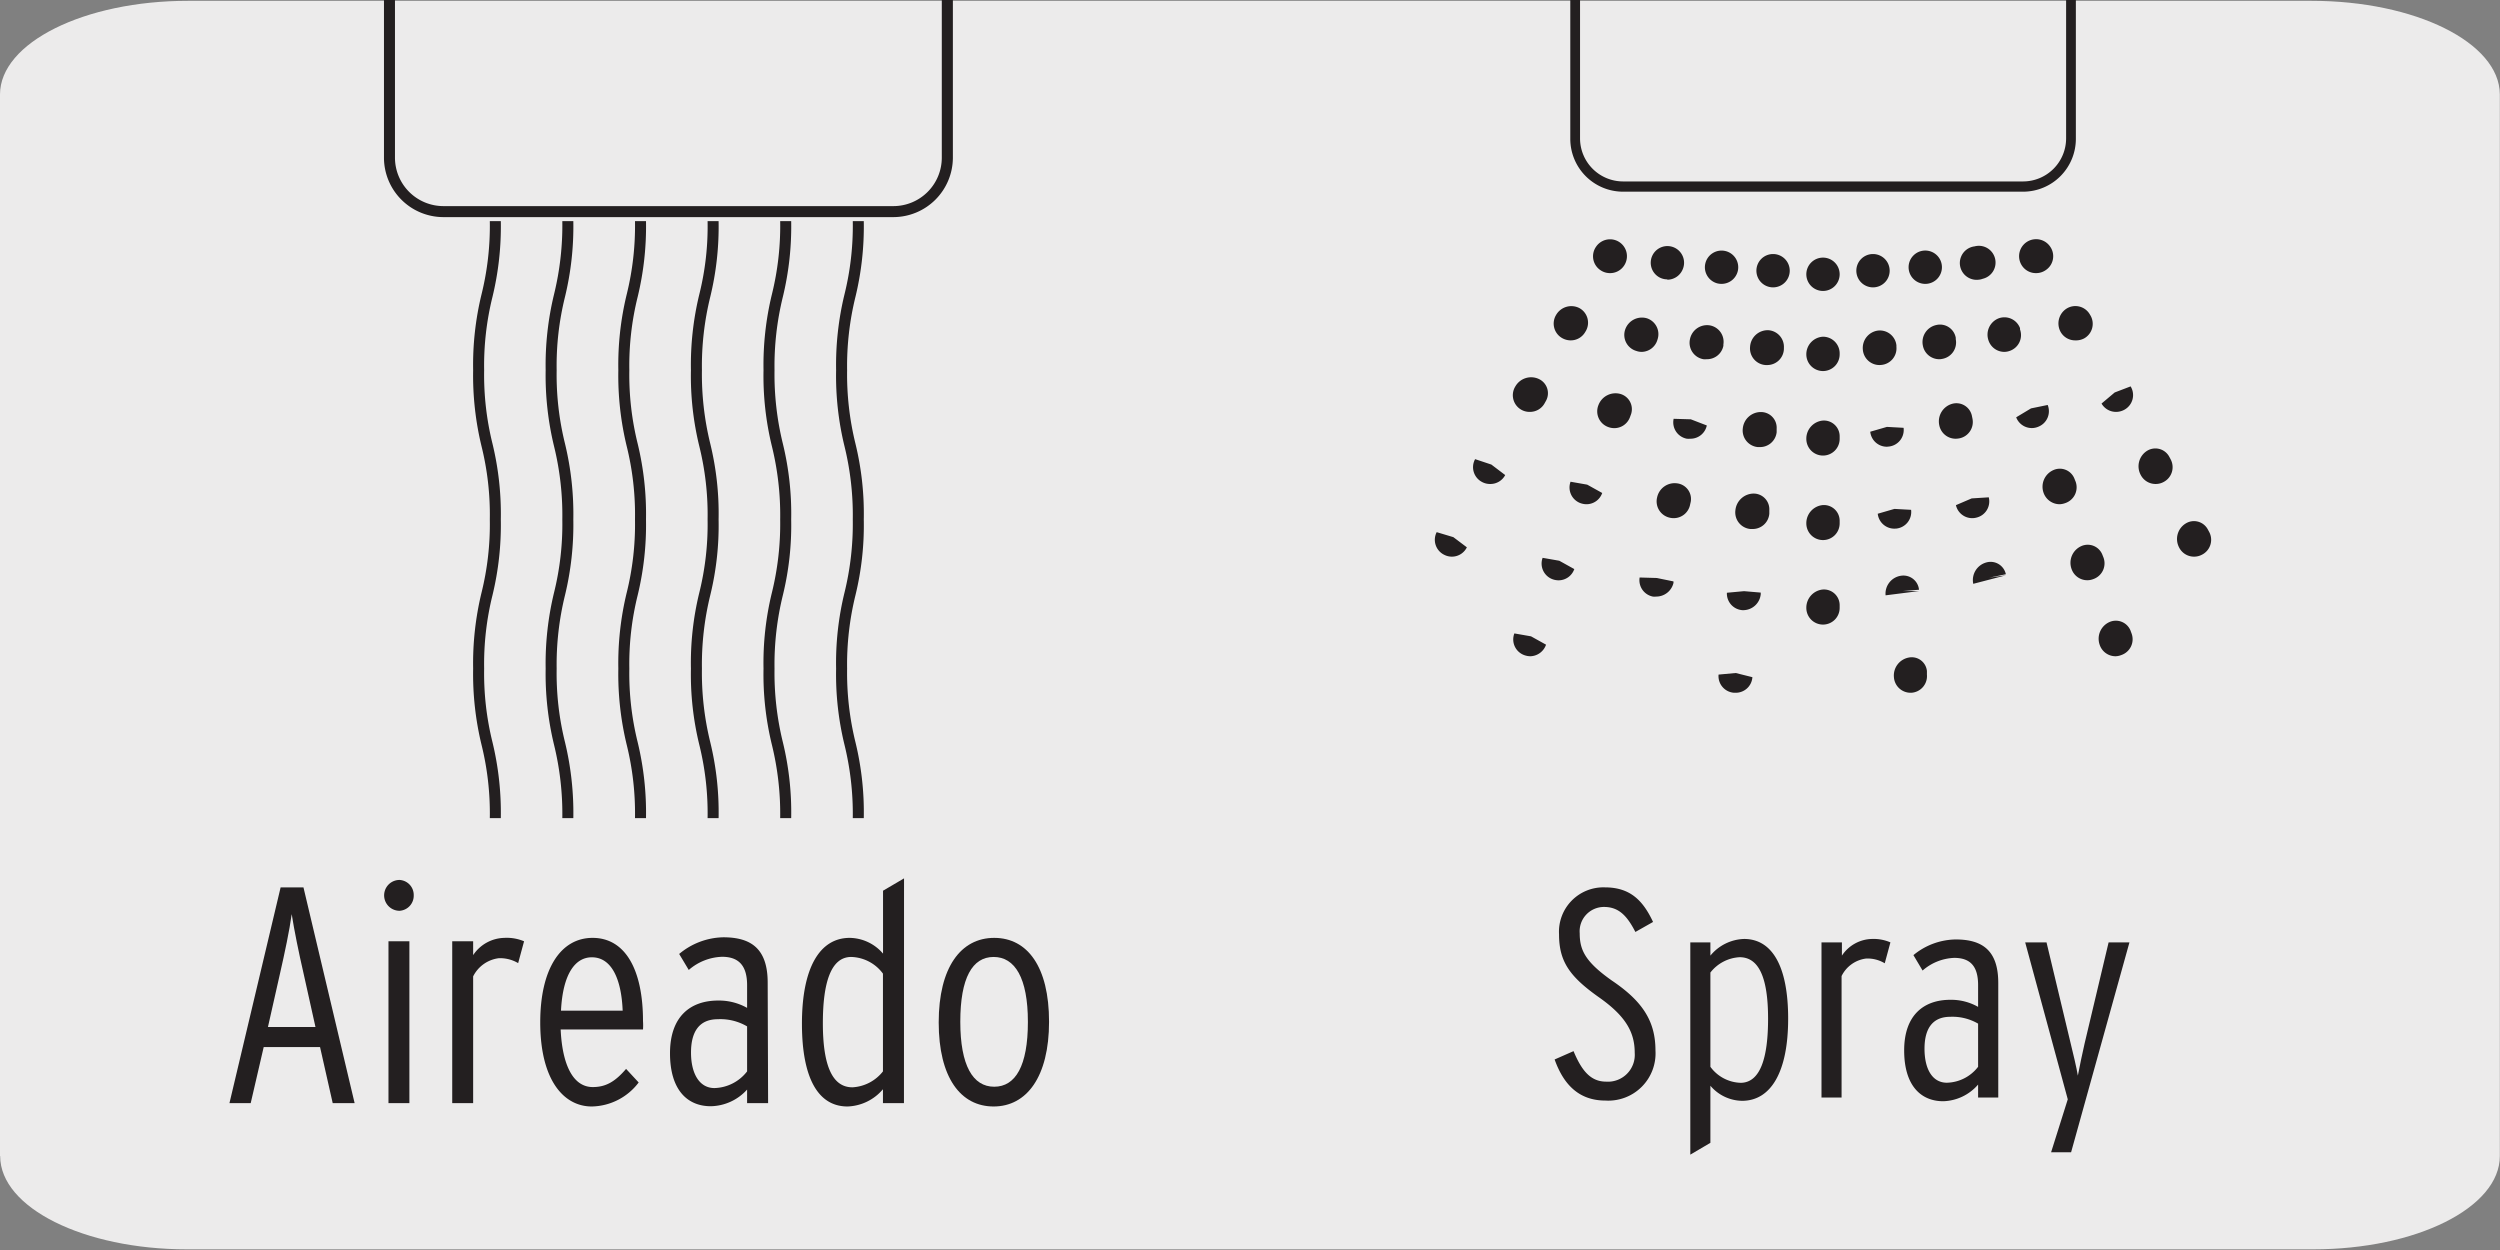 <svg viewBox="0 0 299.96 150" xmlns="http://www.w3.org/2000/svg" xmlns:xlink="http://www.w3.org/1999/xlink"><rect x="0" y="0" width="299.96" height="150" fill="#808080" stroke="none"/><clipPath id="a"><path d="m218.73 1.73h-43a8.74 8.74 0 0 0 -8.73 8.75v59.24h4.72l4.2 10.77 13.08 1.24 8-7.32 4 6.65 10 7.37 7.73-10.89 7.52 11 10-4.19 2.66-10 10 6.65 4.65 2 8-12 9-1.33-1.67-64.2a8 8 0 0 0 -1-1.18 8.72 8.72 0 0 0 -6.18-2.56z"/></clipPath><path d="m22.54.1h254.81c12.43 0 22.55 5 22.59 11.21v127.4c0 6.18-10 11.19-22.39 11.19h-255.13c-12.37 0-22.4-5-22.4-11.19h-.02v-127.37c0-6.21 10.11-11.24 22.54-11.24z" fill="#ecebeb"/><g fill="#231f20"><g clip-path="url(#a)"><path d="m161.19 93.38a2 2 0 0 1 -1.82-2.93 2.19 2.19 0 0 1 2.74-1.1 1.88 1.88 0 0 1 1.08 2.49l-.18.4a2 2 0 0 1 -1.82 1.14zm4.18-8.94a2.16 2.16 0 0 1 -.88-.2 2 2 0 0 1 -1-2.71l2 .57 1.68 1.19a2 2 0 0 1 -1.8 1.15zm4.34-8.86a2 2 0 0 1 -1.79-3 2.18 2.18 0 0 1 2.79-1 1.89 1.89 0 0 1 1 2.54l-.19.37a2 2 0 0 1 -1.81 1.09zm4.48-8.79a2 2 0 0 1 -.9-.22 2 2 0 0 1 -.91-2.72l2 .6 1.62 1.22a2 2 0 0 1 -1.81 1.12zm4.63-8.72a2 2 0 0 1 -1-.24 2 2 0 0 1 -.83-2.74l1.95.65 1.66 1.26a2 2 0 0 1 -1.78 1.07zm4.74-8.65a2 2 0 0 1 -1.74-3.06 2.18 2.18 0 0 1 2.83-.88 1.88 1.88 0 0 1 .86 2.58l-.2.36a2 2 0 0 1 -1.75 1z"/><path d="m157.25 102.25a2.08 2.08 0 0 1 -.84-.18 2 2 0 0 1 -1-2.69 2.1 2.1 0 0 1 2.72-1.08 1.94 1.94 0 0 1 1 2.6l-.08.16a2 2 0 0 1 -1.8 1.19zm31.19-61.41a2.1 2.1 0 0 1 -1-.27 2 2 0 0 1 -.74-2.77 2.11 2.11 0 0 1 2.81-.83 2 2 0 0 1 .79 2.7l-.09.15a2 2 0 0 1 -1.77 1.02z"/><path d="m155.45 106.49a2 2 0 1 1 1.87-1.23 2 2 0 0 1 -1.87 1.23zm37.72-73.72a2 2 0 0 1 -1.12-.34 2 2 0 0 1 -.56-2.81 2 2 0 0 1 3.38 2.24 2 2 0 0 1 -1.7.91z"/><path d="m176.73 96.92a2.1 2.1 0 0 1 -.73-.14 2 2 0 0 1 -1.15-2.63 2.2 2.2 0 0 1 2.68-1.31 1.89 1.89 0 0 1 1.22 2.46l-.13.33a2 2 0 0 1 -1.89 1.29zm3.47-9.08a2.11 2.11 0 0 1 -.74-.14 2 2 0 0 1 -1.15-2.63 2.2 2.2 0 0 1 2.69-1.31 1.88 1.88 0 0 1 1.22 2.45s-.13.33-.13.34a2 2 0 0 1 -1.89 1.29zm3.42-9.1a2.17 2.17 0 0 1 -.66-.11 2 2 0 0 1 -1.26-2.63l2 .35 1.8 1a2.05 2.05 0 0 1 -1.88 1.39zm3.38-9.11a2.17 2.17 0 0 1 -.66-.11 2 2 0 0 1 -1.25-2.59l2 .35 1.8 1a2 2 0 0 1 -1.89 1.35zm3.35-9.13a2.17 2.17 0 0 1 -.66-.11 2 2 0 0 1 -1.25-2.59l2 .35 1.8 1a2 2 0 0 1 -1.9 1.35zm3.32-9.13a2.1 2.1 0 0 1 -.73-.14 2 2 0 0 1 -1.15-2.63 2.19 2.19 0 0 1 2.64-1.33 1.9 1.9 0 0 1 1.28 2.4l-.15.41a2 2 0 0 1 -1.9 1.29z"/><path d="m173.27 105.83a2 2 0 0 1 -.75-.15 2 2 0 0 1 -1.14-2.63 2.09 2.09 0 0 1 2.67-1.21 2 2 0 0 1 1.17 2.55l-.07.16a2 2 0 0 1 -1.88 1.28zm23.73-63.61a1.91 1.91 0 0 1 -.66-.11 2 2 0 0 1 -1.34-2.58 2.12 2.12 0 0 1 2.6-1.34 2 2 0 0 1 1.29 2.5l-.05.16a2 2 0 0 1 -1.84 1.37z"/><path d="m171.6 110a1.77 1.77 0 0 1 -.6 0 2 2 0 0 1 -1.39-2.5 2 2 0 0 1 2.51-1.41 2 2 0 0 1 1.39 2.5 2 2 0 0 1 -1.91 1.41zm28.45-76.48a2 2 0 0 1 -.91-.22 2 2 0 1 1 2.73-.92 2 2 0 0 1 -1.82 1.18z"/><path d="m191.79 100.07a2 2 0 0 1 -2-2.51l2.07.14 1.87.82a2 2 0 0 1 -1.94 1.55zm2.46-9.43a2.12 2.12 0 0 1 -.49-.06 2 2 0 0 1 -1.49-2.45 2.19 2.19 0 0 1 2.5-1.66 1.89 1.89 0 0 1 1.53 2.29l-.08.33a2 2 0 0 1 -1.97 1.55zm2.29-9.47h-.4a2 2 0 0 1 -1.59-2.39l2.07.06 1.91.73a2 2 0 0 1 -1.99 1.6zm2.16-9.59a1.64 1.64 0 0 1 -.38 0 2 2 0 0 1 -1.59-2.29l2.06.06 2 .41a1.29 1.29 0 0 1 0 .19 2.13 2.13 0 0 1 -2.09 1.63zm2.1-9.41a2 2 0 0 1 -.48-.06 2 2 0 0 1 -1.49-2.44 2.15 2.15 0 0 1 2.44-1.67 1.89 1.89 0 0 1 1.59 2.22s-.09.38-.09.4a2 2 0 0 1 -1.97 1.55zm2-9.53a2.85 2.85 0 0 1 -.4 0 2 2 0 0 1 -1.59-2.39l2.06.06 1.92.74a2 2 0 0 1 -1.98 1.59z"/><path d="m189.13 109.2a2 2 0 0 1 -1.94-2.62 2.1 2.1 0 0 1 2.56-1.43 2 2 0 0 1 1.37 2.45l-.05.17a2 2 0 0 1 -1.94 1.43zm15.63-66.1a1.64 1.64 0 0 1 -.38 0 2 2 0 0 1 -1.62-2.36 2.09 2.09 0 0 1 2.39-1.7 2 2 0 0 1 1.63 2.28v.17a2 2 0 0 1 -2.02 1.61z"/><path d="m187.7 113.51a2.12 2.12 0 0 1 -.49-.06 2 2 0 1 1 2.47-1.49 2 2 0 0 1 -1.98 1.55zm18.84-79.45a2.12 2.12 0 0 1 -.49-.06 2 2 0 1 1 2.46-1.49 2 2 0 0 1 -1.97 1.55z"/><path d="m205.91 102.74h-.32a2 2 0 0 1 -1.69-2.32 2.22 2.22 0 0 1 2.31-1.87 1.88 1.88 0 0 1 1.76 2.08s-.05.39-.06.42a2 2 0 0 1 -2 1.69zm1.22-9.8h-.25a2 2 0 0 1 -1.77-2.26l2-.11 2 .59a2 2 0 0 1 -1.98 1.78zm1.09-9.82h-.16a2 2 0 0 1 -1.86-2.18l2.06-.19 2 .5a2 2 0 0 1 -2.04 1.87zm1-9.91h-.16a2 2 0 0 1 -1.86-2.09l2.06-.19 2 .17s0 .19 0 .2a2.12 2.12 0 0 1 -2.03 1.91zm1-9.74h-.22a2 2 0 0 1 -1.78-2.25 2.22 2.22 0 0 1 2.23-2 1.89 1.89 0 0 1 1.84 2s0 .39 0 .42a2 2 0 0 1 -2.1 1.83zm.9-9.83h-.24a2 2 0 0 1 -1.77-2.25 2.17 2.17 0 0 1 2.22-1.95 1.88 1.88 0 0 1 1.84 2s0 .4 0 .42a2 2 0 0 1 -2.08 1.78z"/><path d="m204.47 112.34a1.61 1.61 0 0 1 -.37 0 2 2 0 0 1 -1.63-2.36 2.15 2.15 0 0 1 2.38-1.71 1.94 1.94 0 0 1 1.64 2.27v.18a2 2 0 0 1 -2.02 1.62zm7.53-68.54h-.16a2 2 0 0 1 -1.86-2.18 2.12 2.12 0 0 1 2.19-2 2 2 0 0 1 1.87 2.1v.17a2 2 0 0 1 -2.04 1.91z"/><path d="m203.6 116.86a2.12 2.12 0 0 1 -.49-.06 2 2 0 1 1 2.46-1.49 2 2 0 0 1 -1.97 1.55zm9.14-82.38a2 2 0 1 1 2-2 2 2 0 0 1 -2 2z"/><path d="m218.73 120.08a2 2 0 1 1 2-2 2 2 0 0 1 -2 2zm0-85.17a2 2 0 1 1 2-2 2 2 0 0 1 -2 2z"/><path d="m231.56 102.74a2 2 0 0 1 -2-1.71l2-.66 2-.24-2 .24h2a2 2 0 0 1 -1.68 2.32zm-1.22-9.8a2 2 0 0 1 -2-1.79 2.19 2.19 0 0 1 1.75-2.43 1.87 1.87 0 0 1 2.23 1.6v.35a2 2 0 0 1 -1.77 2.26zm-1.1-9.82a2 2 0 0 1 -2-1.87 2.19 2.19 0 0 1 1.76-2.35 1.83 1.83 0 0 1 2.2 1.61s0 .4 0 .43a2 2 0 0 1 -1.86 2.18zm-3-11.69a2.17 2.17 0 0 1 1.85-2.35 1.88 1.88 0 0 1 2.16 1.68l-2 .16h2zm1.06-8a2 2 0 0 1 -2-1.79l2-.58 2-.17-2 .17 2 .11a2 2 0 0 1 -1.77 2.25zm-.9-9.83a2 2 0 0 1 -2-1.8l2-.58 2-.16-2 .16 2 .11a2 2 0 0 1 -1.78 2.25z"/><path d="m233 112.34a2 2 0 0 1 -2-1.66 2.1 2.1 0 0 1 1.61-2.45 1.94 1.94 0 0 1 2.34 1.54v.17a2 2 0 0 1 -1.62 2.36 1.61 1.61 0 0 1 -.33.04zm-7.49-68.54a2 2 0 0 1 -2-1.87 2.1 2.1 0 0 1 1.85-2.27 2 2 0 0 1 2.18 1.77v.18a2 2 0 0 1 -1.86 2.18z"/><path d="m233.87 116.86a2 2 0 1 1 2-2 2 2 0 0 1 -2 2zm-9.14-82.38a2 2 0 1 1 2-2 2 2 0 0 1 -2 2z"/><path d="m245.68 100.06a2 2 0 0 1 -2-1.54 2.18 2.18 0 0 1 1.41-2.61 1.88 1.88 0 0 1 2.42 1.23s.11.39.12.41a2 2 0 0 1 -1.49 2.45 2.05 2.05 0 0 1 -.46.06zm-2.46-9.42a2 2 0 0 1 -2-1.55 2.19 2.19 0 0 1 1.45-2.62 1.88 1.88 0 0 1 2.41 1.32l.08.34a2 2 0 0 1 -1.49 2.45 2 2 0 0 1 -.45.06zm-2.28-9.47a2 2 0 0 1 -2-1.63 2.19 2.19 0 0 1 1.5-2.55 1.92 1.92 0 0 1 2.38 1.33s.09.4.1.42a2 2 0 0 1 -1.6 2.39 1.78 1.78 0 0 1 -.38.04zm-4.18-11.12a2.19 2.19 0 0 1 1.55-2.56 1.87 1.87 0 0 1 2.36 1.41l-2 .41 2-.28zm-.08-7.88a2 2 0 0 1 -2-1.56l1.89-.81 2-.41-2 .41 2.05-.13a2 2 0 0 1 -1.5 2.44 2 2 0 0 1 -.44.06zm-2-9.53a2 2 0 0 1 -2-1.63 2.19 2.19 0 0 1 1.55-2.56 1.9 1.9 0 0 1 2.36 1.41l.07.35a2 2 0 0 1 -1.59 2.39 2.85 2.85 0 0 1 -.41.04z"/><path d="m248.34 109.2a2 2 0 0 1 -1.94-1.44 2.1 2.1 0 0 1 1.32-2.61 2 2 0 0 1 2.51 1.26l.05.17a2 2 0 0 1 -1.35 2.53 2 2 0 0 1 -.59.09zm-15.63-66.1a2 2 0 0 1 -2-1.65 2.09 2.09 0 0 1 1.6-2.45 1.92 1.92 0 0 1 2.35 1.53v.17a2 2 0 0 1 -1.62 2.36 1.64 1.64 0 0 1 -.33.04z"/><path d="m249.76 113.51a2 2 0 1 1 2-2.54 2 2 0 0 1 -1.47 2.46 2.14 2.14 0 0 1 -.53.08zm-18.84-79.45a2 2 0 1 1 2.08-2.06 2 2 0 0 1 -2.08 2.06z"/><path d="m260.73 96.92a2 2 0 0 1 -1.89-1.29l1.77-1.06 1.89-.72-1.89.72 2-.42a2 2 0 0 1 -1.15 2.63 2.15 2.15 0 0 1 -.73.14zm-3.46-9.08a2 2 0 0 1 -1.89-1.29l1.77-1.06 1.89-.73-1.89.73 2-.42a2 2 0 0 1 -1.15 2.63 2.15 2.15 0 0 1 -.73.14zm-3.43-9.1a2 2 0 0 1 -1.91-1.37 2.19 2.19 0 0 1 1.16-2.73 1.9 1.9 0 0 1 2.53 1l.14.38a2 2 0 0 1 -1.25 2.58 2 2 0 0 1 -.67.14zm-3.37-9.12a2 2 0 0 1 -1.92-1.36 2.19 2.19 0 0 1 1.16-2.73 1.89 1.89 0 0 1 2.53 1l.15.38a2 2 0 0 1 -1.25 2.58 2 2 0 0 1 -.67.13zm-3.35-9.12a2.05 2.05 0 0 1 -1.92-1.36 2.18 2.18 0 0 1 1.16-2.73 1.88 1.88 0 0 1 2.53 1s.14.36.15.37a2 2 0 0 1 -1.26 2.59 2.17 2.17 0 0 1 -.66.13zm-3.32-9.14a2 2 0 0 1 -1.89-1.29l1.78-1.07 1.92-.65-1.92.65 2-.41a2 2 0 0 1 -1.15 2.62 1.91 1.91 0 0 1 -.74.15z"/><path d="m264.19 105.83a2 2 0 0 1 -1.88-1.28 2.09 2.09 0 0 1 1.1-2.71 2 2 0 0 1 2.6 1l.06.17a2 2 0 0 1 -1.13 2.63 2 2 0 0 1 -.75.19zm-23.69-63.61a2 2 0 0 1 -1.91-1.37 2.1 2.1 0 0 1 1.23-2.66 2 2 0 0 1 2.55 1.18v.16a2 2 0 0 1 -1.26 2.58 1.91 1.91 0 0 1 -.61.11z"/><path d="m265.87 110a2 2 0 1 1 1.75-3.05 2 2 0 0 1 -1.76 3zm-28.46-76.44a2 2 0 0 1 -.49-4 2 2 0 0 1 2.45 1.44 2 2 0 0 1 -1.48 2.45 1.66 1.66 0 0 1 -.48.11z"/><path d="m276.27 93.38a2 2 0 0 1 -1.82-1.14l1.68-1.24 1.86-.81-1.86.81 2-.58a2 2 0 0 1 -1.82 2.93zm-4.18-8.94a2 2 0 0 1 -1.83-1.15 2.19 2.19 0 0 1 .87-2.86 1.89 1.89 0 0 1 2.63.78l.16.32a2 2 0 0 1 -1 2.71 2.08 2.08 0 0 1 -.83.2zm-4.34-8.86a2 2 0 0 1 -1.75-1.08l1.63-1.26 1.82-.89-1.82.89 2-.64a2 2 0 0 1 -1.79 3zm-4.49-8.79a2 2 0 0 1 -1.81-1.12 2.18 2.18 0 0 1 .8-2.86 1.88 1.88 0 0 1 2.64.69l.19.35a2 2 0 0 1 -.91 2.72 2 2 0 0 1 -.91.22zm-4.62-8.72a2 2 0 0 1 -1.78-1.07 2.19 2.19 0 0 1 .74-2.9 1.89 1.89 0 0 1 2.66.67s.17.31.17.32a2 2 0 0 1 -.83 2.74 2 2 0 0 1 -.96.24zm-4.75-8.65a2 2 0 0 1 -1.74-1l1.58-1.33 1.77-1-1.77 1 1.91-.73a2 2 0 0 1 -.71 2.78 2.06 2.06 0 0 1 -1.04.28z"/><path d="m280.21 102.25a2 2 0 0 1 -1.84-1.19 2.09 2.09 0 0 1 1-2.76 2 2 0 0 1 2.65.92l.07.16a2 2 0 0 1 -1 2.69 2.08 2.08 0 0 1 -.88.18zm-31.21-61.41a2 2 0 0 1 -1.75-1 2.11 2.11 0 0 1 .75-2.84 2 2 0 0 1 2.72.68l.09.15a2 2 0 0 1 -.74 2.77 2.1 2.1 0 0 1 -1.07.24z"/><path d="m282 106.49a2 2 0 0 1 -.82-3.89 2 2 0 0 1 2.67 1 2 2 0 0 1 -1.86 2.85zm-37.71-73.72a2 2 0 0 1 -1.69-.9 2 2 0 1 1 3.4-2.26 2 2 0 0 1 -.56 2.81 2 2 0 0 1 -1.15.35z"/><path d="m218.73 105.36a2 2 0 0 1 -2-2 2.19 2.19 0 0 1 2-2.21 1.89 1.89 0 0 1 2 1.85v.36a2 2 0 0 1 -2 2zm0-10.14a2 2 0 0 1 -2-2 2.19 2.19 0 0 1 2-2.21 1.89 1.89 0 0 1 2 1.85v.36a2 2 0 0 1 -2 2zm0-10.14a2 2 0 0 1 -2-2 2.19 2.19 0 0 1 2-2.21 1.89 1.89 0 0 1 2 1.85v.36a2 2 0 0 1 -2 2zm0-10.14a2 2 0 0 1 -2-2 2.19 2.19 0 0 1 2-2.21 1.89 1.89 0 0 1 2 1.85v.36a2 2 0 0 1 -2 2zm0-10.14a2 2 0 0 1 -2-2 2.18 2.18 0 0 1 2-2.2 1.89 1.89 0 0 1 2 1.85v.35a2 2 0 0 1 -2 2zm0-10.14a2 2 0 0 1 -2-2 2.18 2.18 0 0 1 2-2.2 1.89 1.89 0 0 1 2 1.85v.35a2 2 0 0 1 -2 2z"/><path d="m218.73 115.35a2 2 0 0 1 -2-2 2.11 2.11 0 0 1 2-2.12 2 2 0 0 1 2 1.94v.18a2 2 0 0 1 -2 2zm0-70.83a2 2 0 0 1 -2-2 2.11 2.11 0 0 1 2-2.12 2 2 0 0 1 2 1.94v.18a2 2 0 0 1 -2 2z"/></g><path d="m242.74 23h-48a6.34 6.34 0 0 1 -6.33-6.34v-17.06h1.17v17a5.17 5.17 0 0 0 5.16 5.17h48a5.17 5.17 0 0 0 5.16-5.17v-17h1.17v17a6.34 6.34 0 0 1 -6.33 6.4z"/><path d="m198.63 126.05a5.67 5.67 0 0 1 -6 6c-3.12 0-5-1.84-6.1-4.93l2.27-1c1 2.41 2.09 3.66 3.91 3.66a3.22 3.22 0 0 0 3.43-3.45c0-2.41-1-4.36-4.29-6.67-3.51-2.48-4.79-4.29-4.79-7.55a5.33 5.33 0 0 1 5.5-5.64c3.05 0 4.58 1.59 5.78 4.15l-2.12 1.2c-1-1.95-2-3-3.76-3a2.92 2.92 0 0 0 -2.92 3.16c0 2 .65 3.41 3.87 5.68 3.76 2.53 5.22 4.95 5.22 8.39z"/><path d="m214.55 122.22c0 6.38-2.06 9.86-5.53 9.86a5.07 5.07 0 0 1 -3.8-1.81v6.85l-2.41 1.42v-25.47h2.41v1.59a5.44 5.44 0 0 1 4.05-2c3.4.01 5.28 3.34 5.28 9.56zm-2.41 0c0-5-1.14-7.37-3.41-7.37a4.76 4.76 0 0 0 -3.51 1.84v11.31a4.66 4.66 0 0 0 3.66 1.92c2.34-.04 3.26-3.02 3.26-7.67z"/><path d="m226.82 113.07-.68 2.51a4 4 0 0 0 -2.24-.57 3.81 3.81 0 0 0 -2.94 2.1v14.58h-2.41v-18.62h2.45v1.59a4.44 4.44 0 0 1 3.59-2 5.11 5.11 0 0 1 2.23.41z"/><path d="m239.76 131.69h-2.42v-1.56a5.73 5.73 0 0 1 -4.18 2c-2.66 0-4.69-1.84-4.69-6.1s2.38-6.07 5.54-6.07a6.54 6.54 0 0 1 3.33.85v-2.62c0-2.24-.92-3.26-2.87-3.26a6.11 6.11 0 0 0 -3.79 1.52l-1.1-1.85a8.12 8.12 0 0 1 5.07-1.88c3.16 0 5.11 1.28 5.11 5.22zm-2.42-3.69v-5.18a6.12 6.12 0 0 0 -3.34-.82c-2.13 0-3.09 1.42-3.09 3.83s.92 4.08 2.69 4.08a4.87 4.87 0 0 0 3.74-1.91z"/><path d="m255.5 113.07-7 25.18h-2.4l2-6.35-5.11-18.83h2.56l2.9 12.13c.22.85.75 3.12.86 3.86.14-.74.6-3 .81-3.86l2.88-12.13z"/><path d="m103.64 98.16h-1.32a34.85 34.85 0 0 0 -1-8.82 35.53 35.53 0 0 1 -1-9.11 35.5 35.5 0 0 1 1-9.1 34.66 34.66 0 0 0 1-8.8 34.69 34.69 0 0 0 -1-8.81 35.5 35.5 0 0 1 -1-9.1 35.88 35.88 0 0 1 1-9.08 34.26 34.26 0 0 0 1-8.81h1.32a35.81 35.81 0 0 1 -1 9.09 34.73 34.73 0 0 0 -1 8.8 34.82 34.82 0 0 0 1 8.81 35.44 35.44 0 0 1 1 9.1 35.35 35.35 0 0 1 -1 9.09 34.82 34.82 0 0 0 -1 8.81 34.85 34.85 0 0 0 1 8.82 35.59 35.59 0 0 1 1 9.11zm-8.71 0h-1.32a34.85 34.85 0 0 0 -1-8.82 35.53 35.53 0 0 1 -1-9.11 35.5 35.5 0 0 1 1-9.1 34.66 34.66 0 0 0 1-8.8 34.69 34.69 0 0 0 -1-8.81 35.5 35.5 0 0 1 -1-9.1 35.88 35.88 0 0 1 1-9.08 34.26 34.26 0 0 0 1-8.81h1.32a35.81 35.81 0 0 1 -1 9.09 34.73 34.73 0 0 0 -1 8.8 34.82 34.82 0 0 0 1 8.81 35.44 35.44 0 0 1 1 9.1 35.35 35.35 0 0 1 -1 9.09 34.82 34.82 0 0 0 -1 8.81 34.85 34.85 0 0 0 1 8.82 35.59 35.59 0 0 1 1 9.11zm-8.71 0h-1.32a34.29 34.29 0 0 0 -1-8.82 35.53 35.53 0 0 1 -1-9.11 35.5 35.5 0 0 1 1-9.1 34.11 34.11 0 0 0 1-8.8 34.14 34.14 0 0 0 -1-8.81 35.5 35.5 0 0 1 -1-9.1 35.88 35.88 0 0 1 1-9.08 33.72 33.72 0 0 0 1-8.81h1.32a35.7 35.7 0 0 1 -1 9.09 34.73 34.73 0 0 0 -1 8.8 34.82 34.82 0 0 0 1 8.81 35.34 35.34 0 0 1 1 9.1 35.25 35.25 0 0 1 -1 9.09 34.82 34.82 0 0 0 -1 8.81 34.85 34.85 0 0 0 1 8.82 35.49 35.49 0 0 1 1 9.11zm-8.71 0h-1.32a34.29 34.29 0 0 0 -1-8.82 36 36 0 0 1 -1-9.11 36 36 0 0 1 1-9.1 34.11 34.11 0 0 0 1-8.8 34.14 34.14 0 0 0 -1-8.81 36 36 0 0 1 -1-9.1 35.78 35.78 0 0 1 1-9.08 34.26 34.26 0 0 0 1-8.81h1.32a35.81 35.81 0 0 1 -1 9.09 34.23 34.23 0 0 0 -1 8.8 34.26 34.26 0 0 0 1 8.81 35.84 35.84 0 0 1 1 9.1 35.81 35.81 0 0 1 -1 9.09 34.26 34.26 0 0 0 -1 8.81 34.29 34.29 0 0 0 1 8.82 36.06 36.06 0 0 1 1 9.11zm-8.72 0h-1.32a34.85 34.85 0 0 0 -1-8.82 36.1 36.1 0 0 1 -1-9.11 36.07 36.07 0 0 1 1-9.1 34.21 34.21 0 0 0 1-8.8 34.69 34.69 0 0 0 -1-8.81 36.07 36.07 0 0 1 -1-9.1 35.88 35.88 0 0 1 1-9.08 34.82 34.82 0 0 0 1-8.81h1.32a35.91 35.91 0 0 1 -1 9.09 34.27 34.27 0 0 0 -1 8.8 34.36 34.36 0 0 0 1 8.81 36 36 0 0 1 1 9.1 36 36 0 0 1 -1 9.09 34.82 34.82 0 0 0 -1 8.81 34.33 34.33 0 0 0 1 8.82 36.16 36.16 0 0 1 1 9.11zm-8.7 0h-1.32a34.29 34.29 0 0 0 -1-8.82 36 36 0 0 1 -1-9.11 36 36 0 0 1 1-9.1 34.11 34.11 0 0 0 1-8.8 34.14 34.14 0 0 0 -1-8.81 36 36 0 0 1 -1-9.1 35.78 35.78 0 0 1 1-9.08 34.26 34.26 0 0 0 1-8.81h1.32a35.81 35.81 0 0 1 -1 9.09 34.23 34.23 0 0 0 -1 8.8 34.26 34.26 0 0 0 1 8.81 35.84 35.84 0 0 1 1 9.1 35.81 35.81 0 0 1 -1 9.09 34.26 34.26 0 0 0 -1 8.81 34.29 34.29 0 0 0 1 8.82 36.06 36.06 0 0 1 1 9.11z"/><path d="m107.2 26.05h-54a7.14 7.14 0 0 1 -7.13-7.13v-19.17h1.32v19.17a5.82 5.82 0 0 0 5.81 5.81h54a5.81 5.81 0 0 0 5.8-5.81v-19.17h1.33v19.17a7.15 7.15 0 0 1 -7.13 7.13z"/><path d="m42.55 132.36h-2.63l-1.52-6.73h-6.76l-1.56 6.73h-2.55l6.14-25.89h2.74zm-4.7-9.14-1.44-6.48c-.56-2.43-1.11-5.13-1.41-7.06-.26 1.93-.85 4.7-1.4 7.11l-1.45 6.43z"/><path d="m49.64 107.42a1.81 1.81 0 0 1 -1.7 1.86 1.85 1.85 0 0 1 0-3.7 1.8 1.8 0 0 1 1.7 1.84zm-.52 24.94h-2.51v-19.42h2.51z"/><path d="m62.88 112.94-.71 2.62a4.25 4.25 0 0 0 -2.33-.59 4 4 0 0 0 -3.07 2.18v15.21h-2.51v-19.42h2.51v1.66a4.61 4.61 0 0 1 3.74-2.07 5.32 5.32 0 0 1 2.37.41z"/><path d="m77.15 122.52a7.26 7.26 0 0 1 0 1h-9.88c.19 4.17 1.45 6.91 3.85 6.91 1.56 0 2.67-.63 4-2.18l1.51 1.63a7.2 7.2 0 0 1 -5.63 2.88c-3.37 0-6.18-3.18-6.18-10.09 0-6.44 2.47-10.14 6.28-10.14 3.9 0 6.05 3.77 6.05 9.99zm-2.44-1.26c-.15-3.74-1.3-6.4-3.7-6.4-2 0-3.48 2-3.7 6.4z"/><path d="m92.16 132.36h-2.52v-1.63a6 6 0 0 1 -4.36 2c-2.78 0-4.89-1.92-4.89-6.36s2.48-6.32 5.77-6.32a6.87 6.87 0 0 1 3.48.88v-2.73c0-2.33-1-3.4-3-3.4a6.39 6.39 0 0 0 -4 1.58l-1.15-1.92a8.49 8.49 0 0 1 5.29-2c3.3 0 5.33 1.33 5.33 5.44zm-2.52-3.81v-5.4a6.33 6.33 0 0 0 -3.51-.86c-2.22 0-3.22 1.48-3.22 4s1 4.26 2.81 4.26a5.11 5.11 0 0 0 3.92-2z"/><path d="m108.46 132.36h-2.52v-1.67a5.81 5.81 0 0 1 -4.25 2.07c-3.55 0-5.47-3.44-5.47-9.94 0-6.66 2.11-10.29 5.73-10.29a5.35 5.35 0 0 1 4 1.89v-7.55l2.52-1.48zm-2.52-3.81v-11.73a4.89 4.89 0 0 0 -3.81-2c-2.44 0-3.4 3.1-3.4 7.94 0 5.22 1.19 7.7 3.55 7.7a5 5 0 0 0 3.66-1.91z"/><path d="m125.87 122.59c0 6.62-2.69 10.17-6.65 10.17s-6.59-3.47-6.59-10.09 2.67-10.14 6.66-10.14 6.58 3.47 6.58 10.06zm-2.54 0c0-5.26-1.56-7.77-4.11-7.77s-4 2.51-4 7.77 1.51 7.8 4.07 7.8 4.04-2.51 4.04-7.76z"/></g></svg>